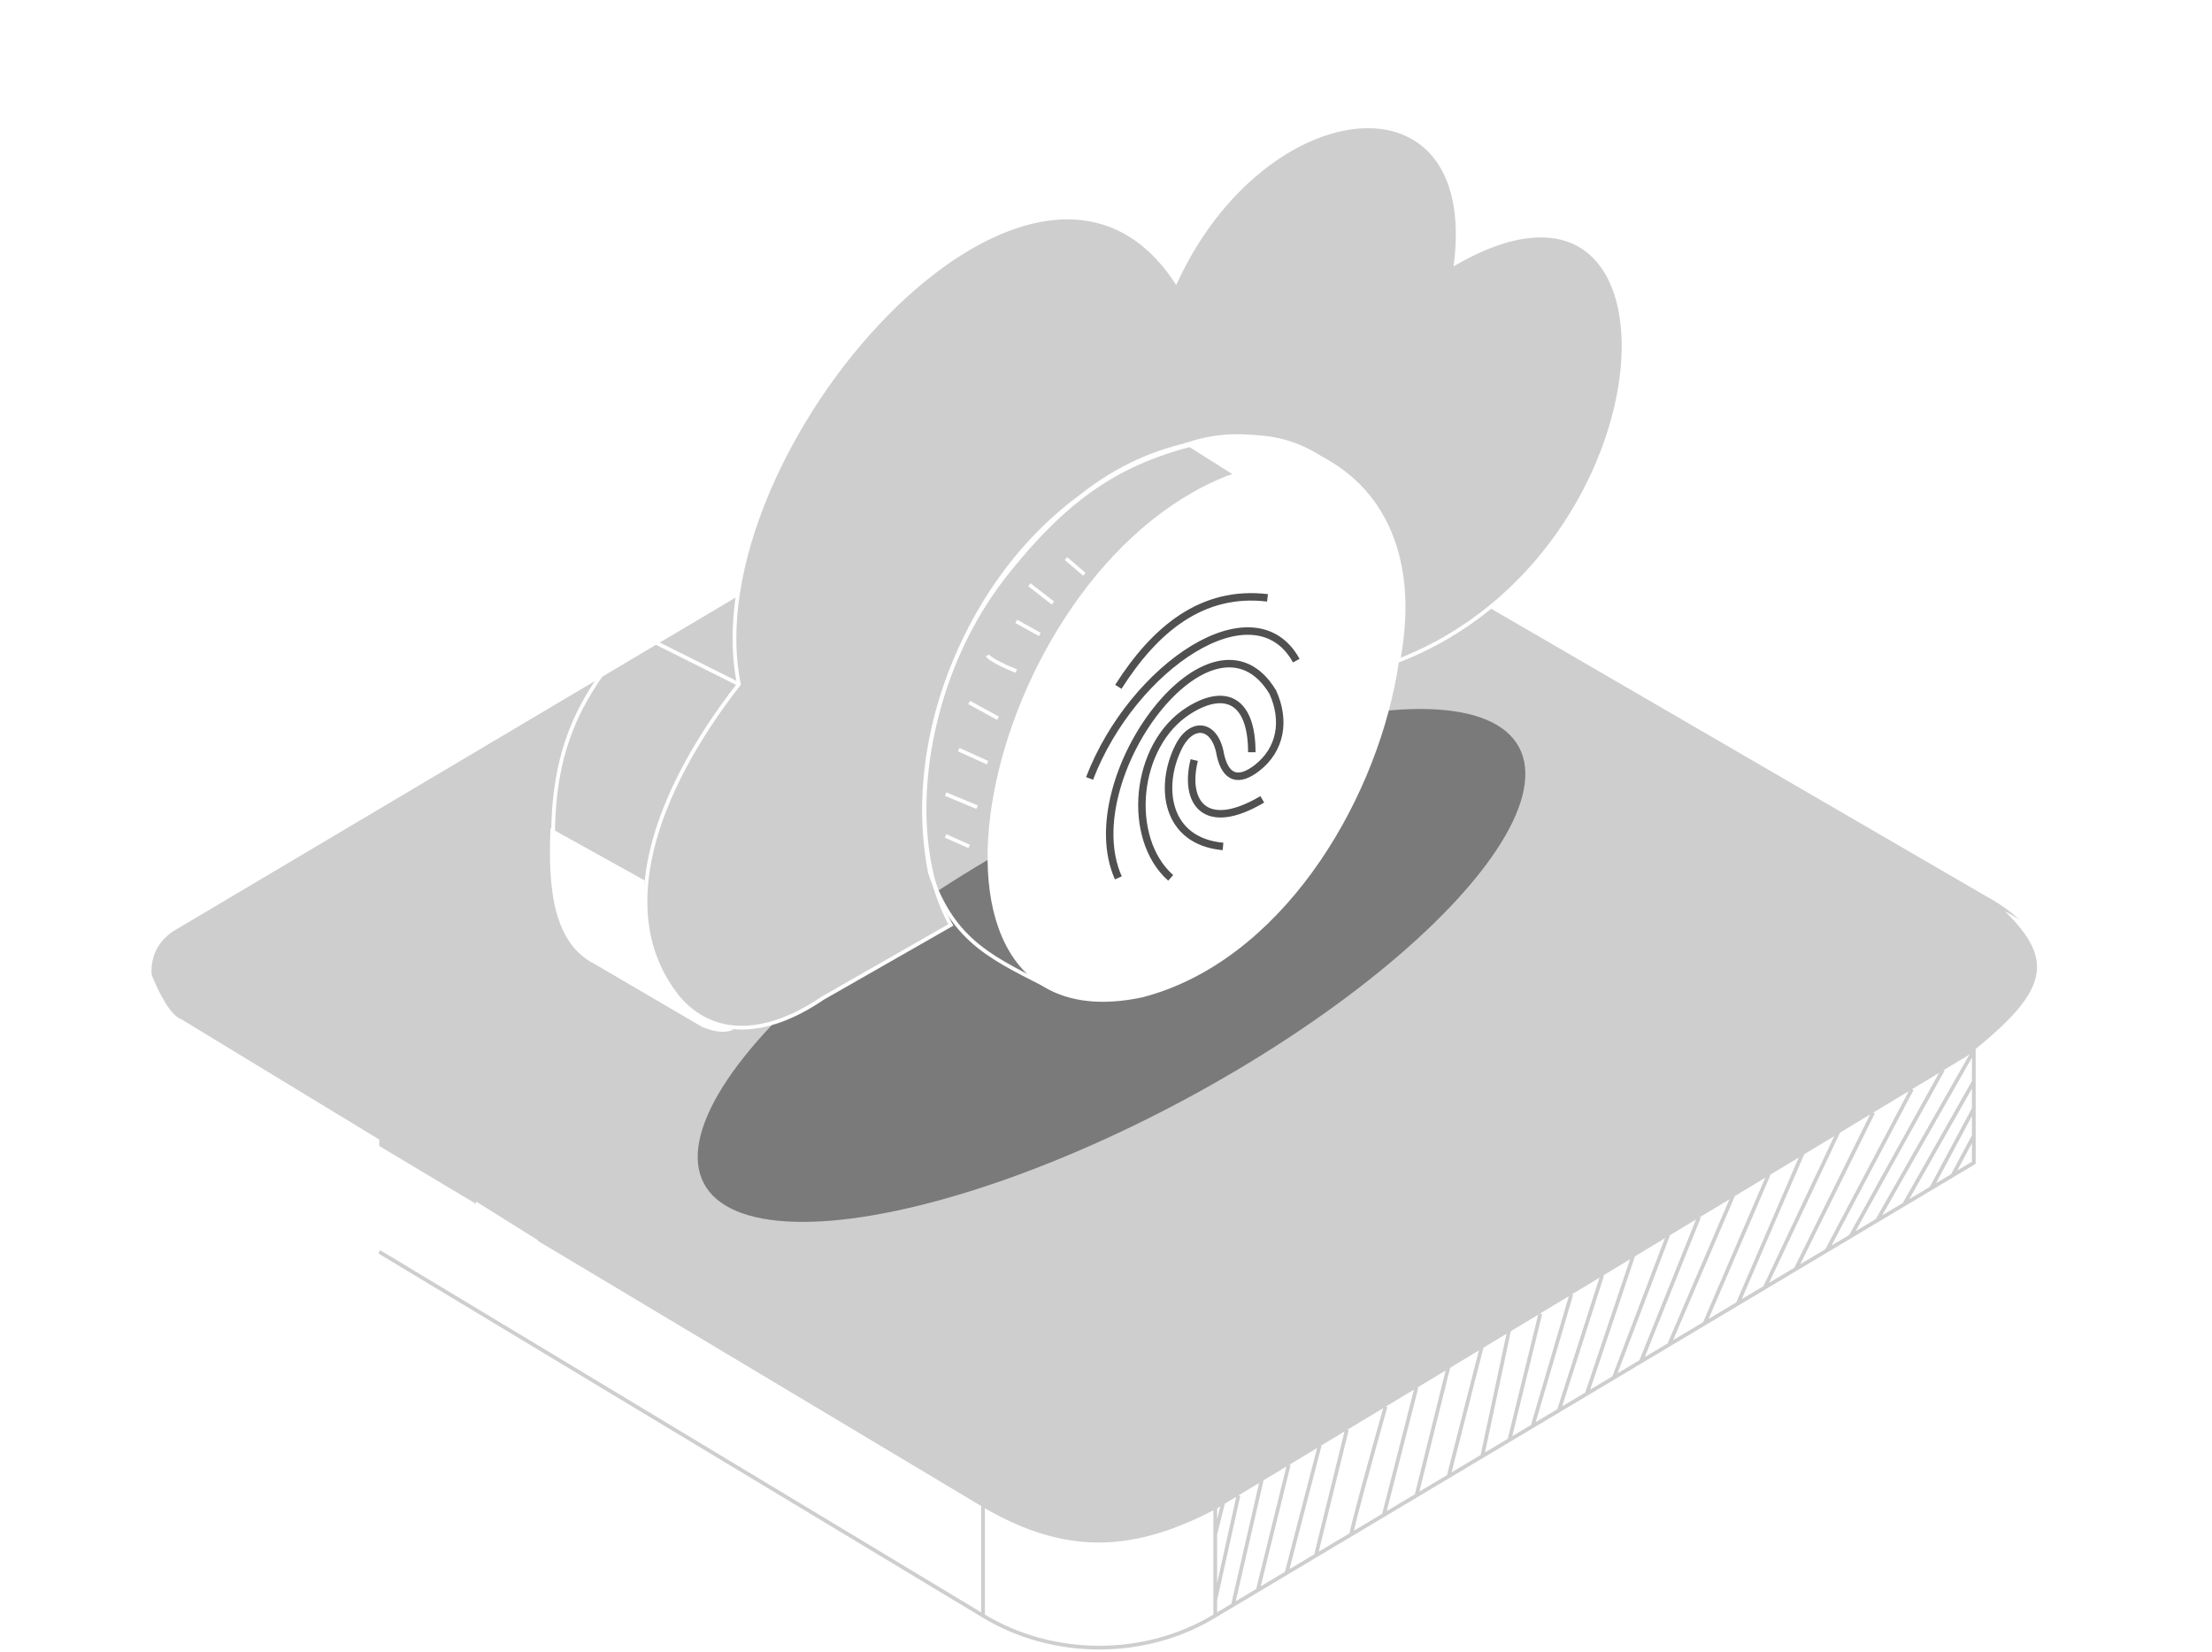 <svg width="296" height="221" viewBox="0 0 296 221" fill="none" xmlns="http://www.w3.org/2000/svg">
<path d="M162.618 201.685C151.743 207.382 142.938 207.9 132.062 201.685L23.82 136.947C19.677 132.804 19.168 127.111 23.821 124.517L132.062 60.297C142.42 54.083 151.742 54.601 162.618 60.297L265.163 119.856C277.593 126.589 273.967 133.84 263.092 141.09L162.618 201.685Z" fill="#CECECE" stroke="#CECECE" stroke-width="0.5"/>
<g filter="url(#filter0_d_561_4932)">
<path d="M268.27 121.928C275.302 128.719 273.606 132.845 264.127 140.572V155.592L272.413 150.93C274.708 148.872 275.084 147.457 275.003 144.716V133.322C274.93 126.538 273.046 124.417 268.27 121.928Z" fill="white"/>
</g>
<g filter="url(#filter1_d_561_4932)">
<path d="M50.752 152.484V167.503L23.303 150.93C20.713 148.858 20.195 146.787 20.195 143.162V130.214C21.231 132.804 22.785 135.911 24.338 136.429L50.752 152.484Z" fill="white"/>
</g>
<g filter="url(#filter2_d_561_4932)">
<path d="M63.699 175.271V160.77L71.986 165.949V180.45L63.699 175.271Z" fill="white"/>
</g>
<path d="M50.75 167.503L131.543 216.186M131.543 216.186V201.497M131.543 216.186C140.958 221.91 153.295 221.883 162.617 216.186M162.617 216.186L164.986 214.772M162.617 216.186V214.114M162.617 201.685V205.31M251.178 163.32L264.126 140.572V144.715M251.178 163.32L254.804 161.156M251.178 163.32L247.641 165.431M254.804 161.156L264.126 144.715M254.804 161.156L258.429 158.992M264.126 144.715V148.341M264.126 148.341L258.429 158.992M264.126 148.341V151.966M258.429 158.992L261.277 157.292M261.277 157.292L264.126 155.591V151.966M261.277 157.292L264.126 151.966M247.641 165.431L259.983 143.162M247.641 165.431L244.446 167.339M244.446 167.339L255.839 145.751M244.446 167.339L240.302 169.812M240.302 169.812L250.66 148.858M240.302 169.812L236.159 172.286M236.159 172.286L245.999 151.448M236.159 172.286L232.534 174.45M232.534 174.45L241.338 154.037M232.534 174.45L228.098 177.098M228.098 177.098L236.677 157.145M228.098 177.098L223.349 179.933M223.349 179.933L232.016 159.734M223.349 179.933L219.586 182.179M219.586 182.179L227.355 162.842M219.586 182.179L215.961 184.343M215.961 184.343L223.349 164.913M215.961 184.343L212.336 186.507M212.336 186.507L218.55 168.021M212.336 186.507L208.6 188.737M208.6 188.737L214.407 170.61M208.6 188.737L205.085 190.835M205.085 190.835L210.264 173.2M205.085 190.835L201.978 192.69M201.978 192.69L206.121 175.789M201.978 192.69L198.352 194.854M198.352 194.854L201.978 177.861M198.352 194.854L193.85 197.541M193.85 197.541L198.352 179.933M193.85 197.541L189.548 200.11M189.548 200.11L193.85 182.791M189.548 200.11L185.174 202.72M185.174 202.72L189.548 185.63M185.174 202.72L180.836 205.31M180.836 205.31C180.762 204.896 183.851 193.743 185.405 188.219M180.836 205.31L176.082 208.148M176.082 208.148L180.226 191.326M176.082 208.148L172.161 210.489M172.161 210.489L176.6 193.398M172.161 210.489L168.314 212.785M168.314 212.785L172.457 195.988M168.314 212.785L164.986 214.772M164.986 214.772L168.832 198.059M162.617 214.114L165.724 200.11M162.617 214.114V205.31M162.617 205.31L163.653 201.167" stroke="#CECECE" stroke-width="0.5"/>
<g filter="url(#filter3_f_561_4932)">
<ellipse cx="148.739" cy="129.185" rx="61.856" ry="20.444" transform="rotate(-28.171 148.739 129.185)" fill="#7A7A7A"/>
</g>
<path d="M117.434 24.32C97.475 35.525 85.131 53.641 84.869 84.548M84.869 84.548L98.876 91.552M84.869 84.548C79.266 91.552 74.014 97.855 74.014 111.861" stroke="white" stroke-width="0.5"/>
<g filter="url(#filter4_d_561_4932)">
<path d="M73.665 110.811L86.271 117.814C85.553 128.381 90.123 136.023 98.177 137.774C97.01 138.264 95.726 138.124 93.975 137.424L79.618 129.02C74.015 126.218 73.315 118.865 73.665 110.811Z" fill="white"/>
</g>
<g filter="url(#filter5_d_561_4932)">
<path d="M197.975 23.619C195.662 22.515 194.721 22.516 193.072 22.568C195.294 27.794 195.202 30.47 194.671 35.174C206.128 29.568 209.563 30.905 214.432 35.174C212.07 31.496 207.577 28.781 197.975 23.619Z" fill="white"/>
</g>
<path d="M175.563 25.02C182.301 20.582 190.62 22.918 188.519 34.475M198.324 39.726C204.977 34.475 211.63 37.625 211.63 47.079M144.398 26.419C149.704 19.849 152.643 16.145 161.206 11.362C167.293 8.019 170.394 8.322 175.563 11.362L186.068 17.316" stroke="white" stroke-width="0.5"/>
<g filter="url(#filter6_d_561_4932)">
<path d="M116.385 24.32L130.041 33.073C142.82 26.749 150.351 28.172 157.354 37.276C154.108 32.029 149.913 29.028 139.846 23.619C131.322 18.589 125.752 20.209 116.385 24.32Z" fill="white"/>
</g>
<path d="M157.355 37.622C138.096 8.558 92.574 60.734 98.877 91.548C87.671 105.907 81.719 122.365 90.823 133.57C95.375 138.823 102.379 138.823 110.082 133.57L127.24 123.766C119.095 109 125.139 80.695 144.749 66.338C163.658 51.281 192.722 58.635 187.119 88.399C224.237 74.042 227.388 16.614 194.823 35.171C197.974 8.91 169.26 12.062 157.355 37.622Z" fill="#CECECE" stroke="white" stroke-width="0.5"/>
<path d="M164.36 63.877C131.444 76.833 118.138 140.563 152.805 133.21C189.222 123.766 202.878 50.932 164.36 63.877Z" fill="white" stroke="white" stroke-width="0.5"/>
<path d="M149.653 91.903C154.555 84.199 160.858 78.947 169.612 79.998M145.801 104.159C151.585 89.102 167.861 78.246 173.464 88.401M149.653 117.465C143.7 104.159 162.259 79.297 170.312 92.603C172.063 96.455 171.363 100.307 168.211 102.758C165.76 104.664 164.009 104.159 163.309 101.007C162.609 96.805 159.457 96.455 157.706 99.957C155.08 105.209 155.956 112.563 163.659 113.263M167.511 100.657C167.511 93.654 163.961 92.019 159.107 95.054C151.753 99.654 150.703 112.212 156.656 117.465M168.912 106.96C161.208 111.512 158.407 107.31 159.807 101.707" stroke="#505050"/>
<path d="M141.247 132.521C133.024 128.321 127.59 126.218 124.438 116.763C121.637 102.407 126.539 86.999 134.593 76.844C143.442 65.687 150.701 61.437 161.556 58.986" stroke="white" stroke-width="0.5"/>
<path d="M126.539 111.86L129.691 113.261M126.539 106.257L130.741 108.008M128.29 100.304L132.142 102.055M129.691 94.001L133.542 96.103" stroke="white" stroke-width="0.5"/>
<path d="M132.143 87.698C132.423 88.258 134.827 89.332 135.994 89.799M135.994 83.146L139.146 84.897M137.745 78.244L140.897 80.695M142.648 74.742L145.099 76.843" stroke="white" stroke-width="0.5"/>
<g filter="url(#filter7_d_561_4932)">
<path d="M165.057 63.537L158.404 59.335C162.539 57.996 165.057 57.935 168.909 58.285C174.862 58.825 178.619 62.197 180.815 64.238C176.613 62.488 170.759 62.309 165.057 63.537Z" fill="white"/>
</g>
<defs>
<filter id="filter0_d_561_4932" x="244.127" y="101.928" width="50.887" height="73.664" filterUnits="userSpaceOnUse" color-interpolation-filters="sRGB">
<feFlood flood-opacity="0" result="BackgroundImageFix"/>
<feColorMatrix in="SourceAlpha" type="matrix" values="0 0 0 0 0 0 0 0 0 0 0 0 0 0 0 0 0 0 127 0" result="hardAlpha"/>
<feOffset/>
<feGaussianBlur stdDeviation="10"/>
<feComposite in2="hardAlpha" operator="out"/>
<feColorMatrix type="matrix" values="0 0 0 0 1 0 0 0 0 1 0 0 0 0 1 0 0 0 1 0"/>
<feBlend mode="normal" in2="BackgroundImageFix" result="effect1_dropShadow_561_4932"/>
<feBlend mode="normal" in="SourceGraphic" in2="effect1_dropShadow_561_4932" result="shape"/>
</filter>
<filter id="filter1_d_561_4932" x="0.195" y="110.214" width="70.557" height="77.289" filterUnits="userSpaceOnUse" color-interpolation-filters="sRGB">
<feFlood flood-opacity="0" result="BackgroundImageFix"/>
<feColorMatrix in="SourceAlpha" type="matrix" values="0 0 0 0 0 0 0 0 0 0 0 0 0 0 0 0 0 0 127 0" result="hardAlpha"/>
<feOffset/>
<feGaussianBlur stdDeviation="10"/>
<feComposite in2="hardAlpha" operator="out"/>
<feColorMatrix type="matrix" values="0 0 0 0 1 0 0 0 0 1 0 0 0 0 1 0 0 0 1 0"/>
<feBlend mode="normal" in2="BackgroundImageFix" result="effect1_dropShadow_561_4932"/>
<feBlend mode="normal" in="SourceGraphic" in2="effect1_dropShadow_561_4932" result="shape"/>
</filter>
<filter id="filter2_d_561_4932" x="43.699" y="140.77" width="48.287" height="59.68" filterUnits="userSpaceOnUse" color-interpolation-filters="sRGB">
<feFlood flood-opacity="0" result="BackgroundImageFix"/>
<feColorMatrix in="SourceAlpha" type="matrix" values="0 0 0 0 0 0 0 0 0 0 0 0 0 0 0 0 0 0 127 0" result="hardAlpha"/>
<feOffset/>
<feGaussianBlur stdDeviation="10"/>
<feComposite in2="hardAlpha" operator="out"/>
<feColorMatrix type="matrix" values="0 0 0 0 1 0 0 0 0 1 0 0 0 0 1 0 0 0 1 0"/>
<feBlend mode="normal" in2="BackgroundImageFix" result="effect1_dropShadow_561_4932"/>
<feBlend mode="normal" in="SourceGraphic" in2="effect1_dropShadow_561_4932" result="shape"/>
</filter>
<filter id="filter3_f_561_4932" x="77.353" y="78.864" width="142.77" height="100.641" filterUnits="userSpaceOnUse" color-interpolation-filters="sRGB">
<feFlood flood-opacity="0" result="BackgroundImageFix"/>
<feBlend mode="normal" in="SourceGraphic" in2="BackgroundImageFix" result="shape"/>
<feGaussianBlur stdDeviation="8" result="effect1_foregroundBlur_561_4932"/>
</filter>
<filter id="filter4_d_561_4932" x="53.59" y="90.811" width="64.586" height="67.253" filterUnits="userSpaceOnUse" color-interpolation-filters="sRGB">
<feFlood flood-opacity="0" result="BackgroundImageFix"/>
<feColorMatrix in="SourceAlpha" type="matrix" values="0 0 0 0 0 0 0 0 0 0 0 0 0 0 0 0 0 0 127 0" result="hardAlpha"/>
<feOffset/>
<feGaussianBlur stdDeviation="10"/>
<feComposite in2="hardAlpha" operator="out"/>
<feColorMatrix type="matrix" values="0 0 0 0 1 0 0 0 0 1 0 0 0 0 1 0 0 0 1 0"/>
<feBlend mode="normal" in2="BackgroundImageFix" result="effect1_dropShadow_561_4932"/>
<feBlend mode="normal" in="SourceGraphic" in2="effect1_dropShadow_561_4932" result="shape"/>
</filter>
<filter id="filter5_d_561_4932" x="173.072" y="2.551" width="61.359" height="52.623" filterUnits="userSpaceOnUse" color-interpolation-filters="sRGB">
<feFlood flood-opacity="0" result="BackgroundImageFix"/>
<feColorMatrix in="SourceAlpha" type="matrix" values="0 0 0 0 0 0 0 0 0 0 0 0 0 0 0 0 0 0 127 0" result="hardAlpha"/>
<feOffset/>
<feGaussianBlur stdDeviation="10"/>
<feComposite in2="hardAlpha" operator="out"/>
<feColorMatrix type="matrix" values="0 0 0 0 1 0 0 0 0 1 0 0 0 0 1 0 0 0 1 0"/>
<feBlend mode="normal" in2="BackgroundImageFix" result="effect1_dropShadow_561_4932"/>
<feBlend mode="normal" in="SourceGraphic" in2="effect1_dropShadow_561_4932" result="shape"/>
</filter>
<filter id="filter6_d_561_4932" x="96.385" y="0.488" width="80.969" height="56.789" filterUnits="userSpaceOnUse" color-interpolation-filters="sRGB">
<feFlood flood-opacity="0" result="BackgroundImageFix"/>
<feColorMatrix in="SourceAlpha" type="matrix" values="0 0 0 0 0 0 0 0 0 0 0 0 0 0 0 0 0 0 127 0" result="hardAlpha"/>
<feOffset/>
<feGaussianBlur stdDeviation="10"/>
<feComposite in2="hardAlpha" operator="out"/>
<feColorMatrix type="matrix" values="0 0 0 0 1 0 0 0 0 1 0 0 0 0 1 0 0 0 1 0"/>
<feBlend mode="normal" in2="BackgroundImageFix" result="effect1_dropShadow_561_4932"/>
<feBlend mode="normal" in="SourceGraphic" in2="effect1_dropShadow_561_4932" result="shape"/>
</filter>
<filter id="filter7_d_561_4932" x="138.404" y="38.104" width="62.41" height="46.135" filterUnits="userSpaceOnUse" color-interpolation-filters="sRGB">
<feFlood flood-opacity="0" result="BackgroundImageFix"/>
<feColorMatrix in="SourceAlpha" type="matrix" values="0 0 0 0 0 0 0 0 0 0 0 0 0 0 0 0 0 0 127 0" result="hardAlpha"/>
<feOffset/>
<feGaussianBlur stdDeviation="10"/>
<feComposite in2="hardAlpha" operator="out"/>
<feColorMatrix type="matrix" values="0 0 0 0 1 0 0 0 0 1 0 0 0 0 1 0 0 0 1 0"/>
<feBlend mode="normal" in2="BackgroundImageFix" result="effect1_dropShadow_561_4932"/>
<feBlend mode="normal" in="SourceGraphic" in2="effect1_dropShadow_561_4932" result="shape"/>
</filter>
</defs>
</svg>
